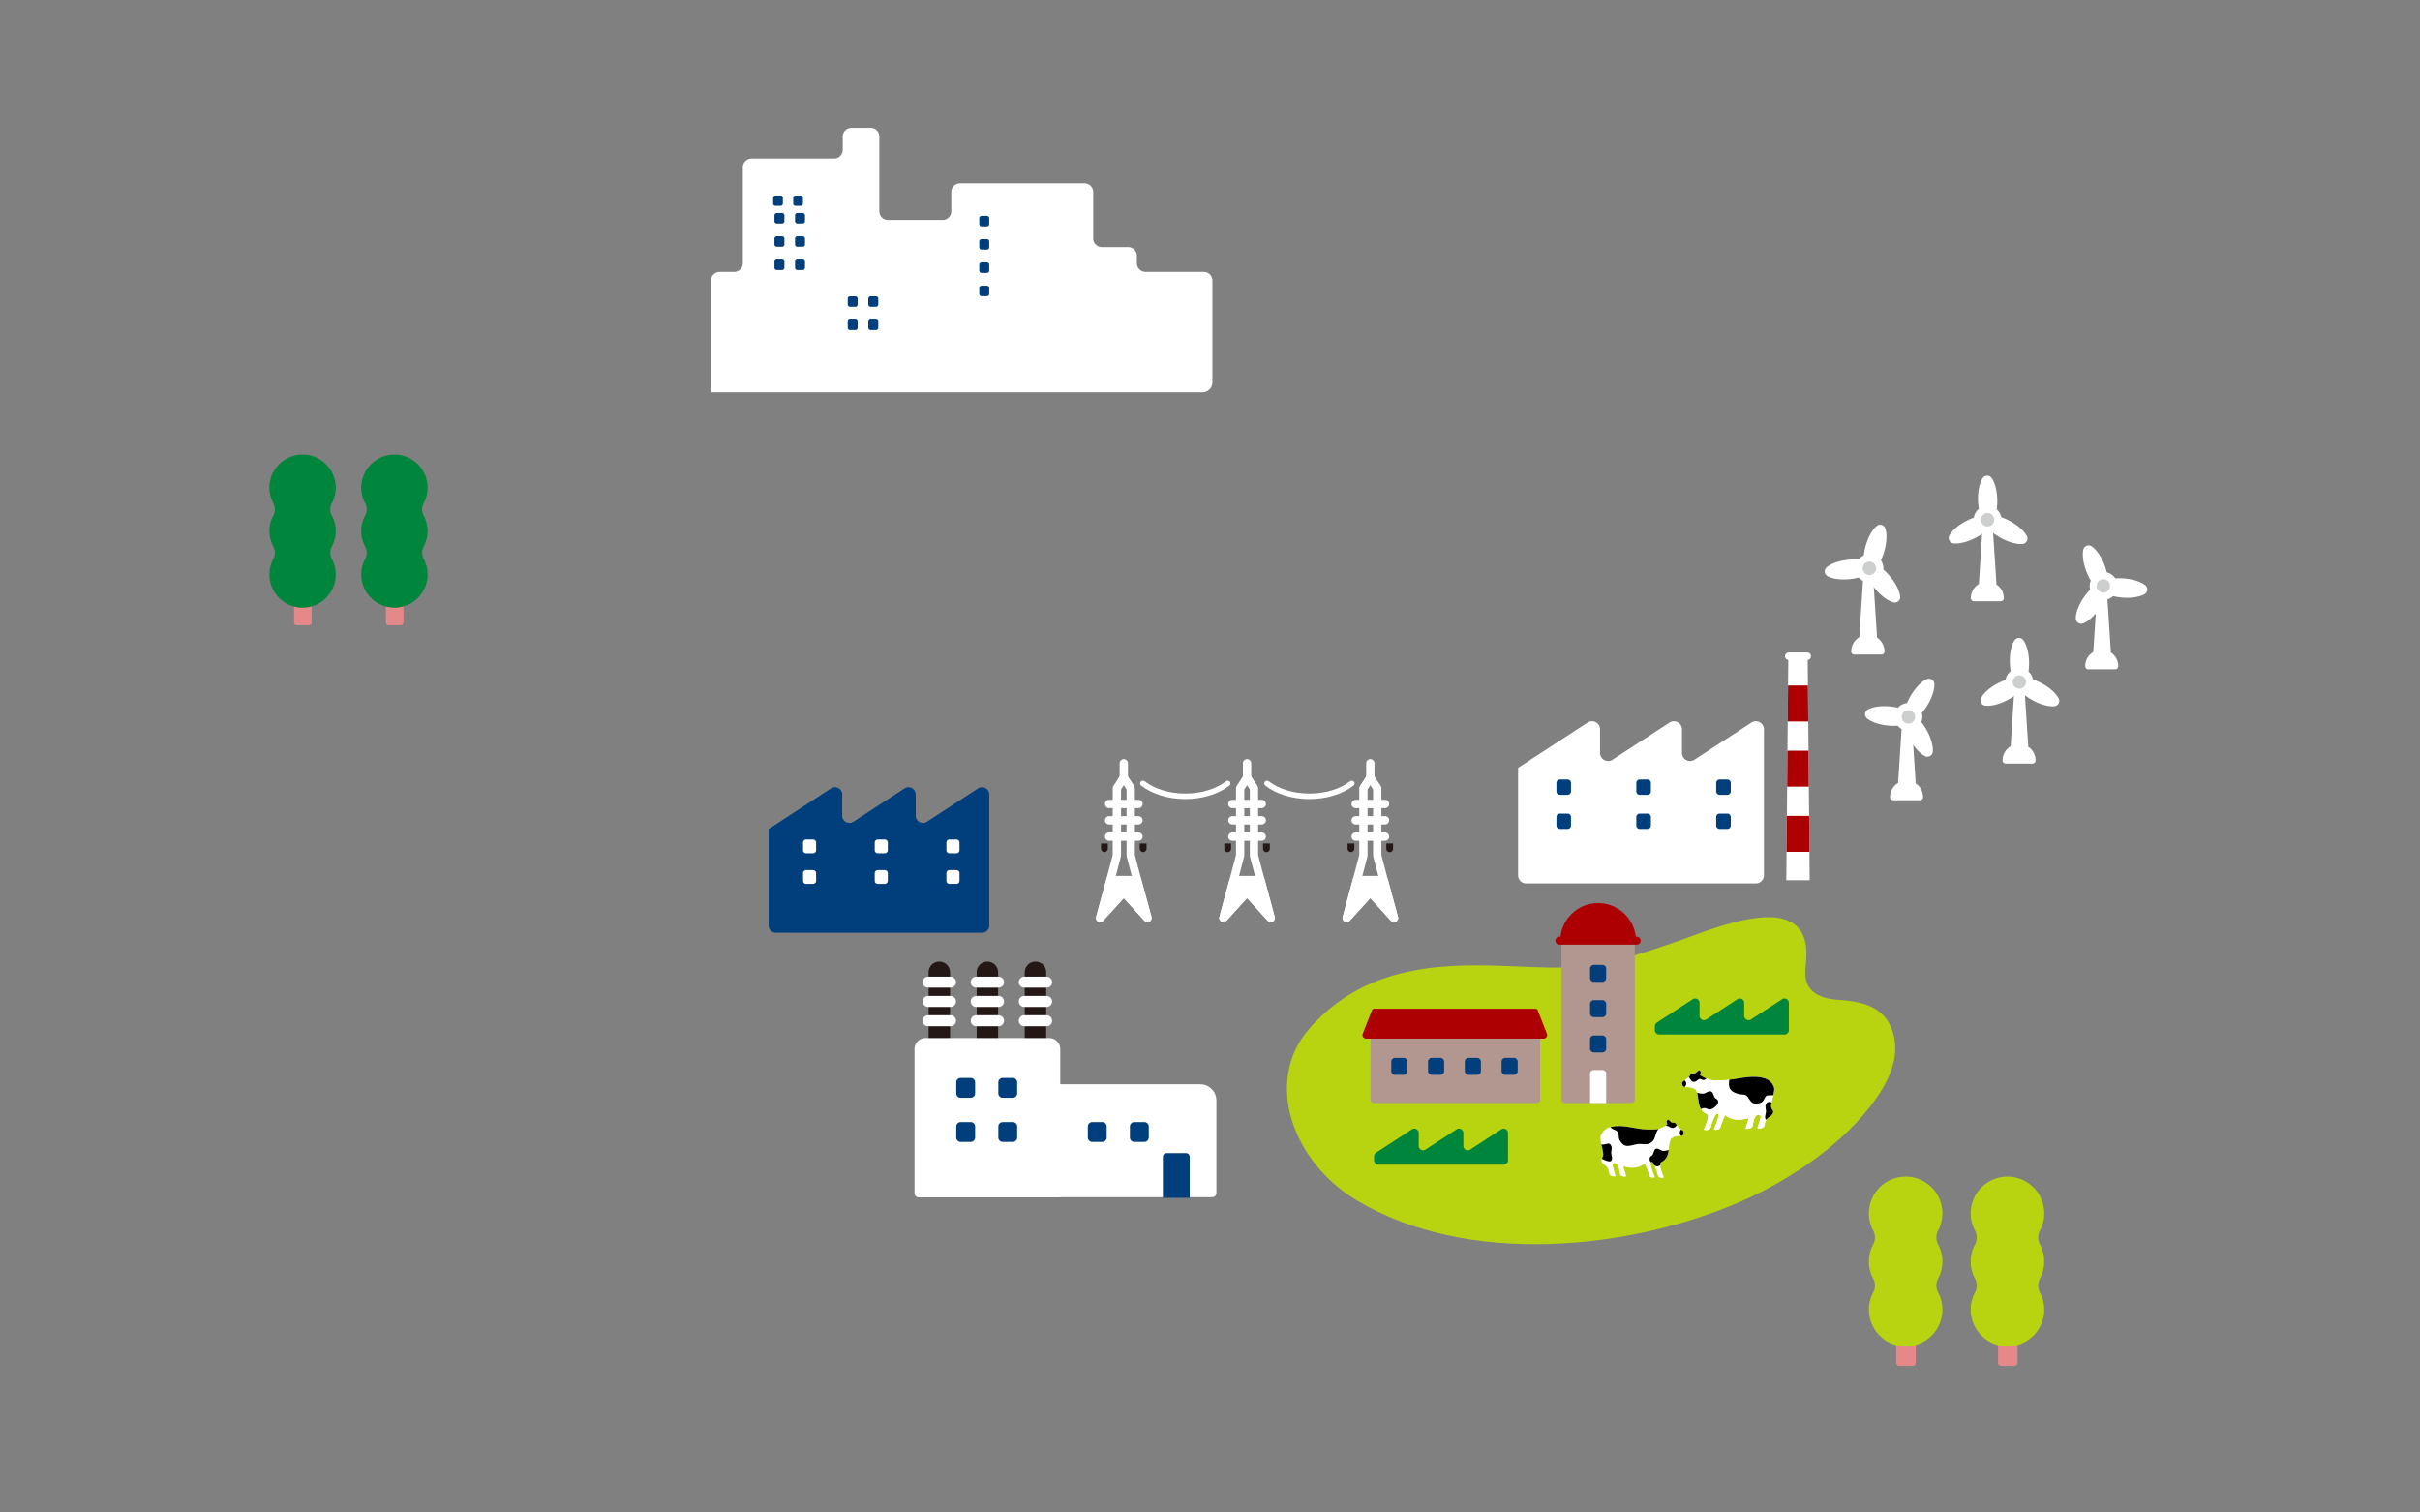 <?xml version="1.0" encoding="UTF-8"?> <svg xmlns="http://www.w3.org/2000/svg" xmlns:xlink="http://www.w3.org/1999/xlink" width="1200" height="750" viewBox="0 0 1200 750"><rect x="0" y="0" width="1200" height="750" fill="#808080" stroke="none"/><defs><clipPath id="clip-path"><rect id="長方形_1687" data-name="長方形 1687" width="1200" height="750" fill="#006ab1"></rect></clipPath><clipPath id="clip-path-2"><path id="パス_16945" data-name="パス 16945" d="M842.35,489.12l-1.7,1.422c-.172.01-.331.021-.488.032a2.949,2.949,0,0,0-1.389.181,1.9,1.9,0,0,0-.834,1c-.212.621-1.2,1.368-2.138,2.018-.524.365-1.03.7-1.37.962a.94.94,0,0,0-.328.626c-.032.673.144,1.972,1.407,1.986,1.946.021,4.223.178,5.56,1.614,1.936,3.9-.2,9.192,5.385,11.816,1.67.784-1.458,7.417-1.465,7.454a.383.383,0,0,0,.109.334.481.481,0,0,0,.353.141l.769-.019a2.153,2.153,0,0,0,2.2-2.022,25.759,25.759,0,0,1,2.528-5.858c3.135-1.876-1.041,7.269-1.048,7.3a.385.385,0,0,0,.109.334.48.48,0,0,0,.353.14l.768-.019a2.154,2.154,0,0,0,2.2-2.021,28.476,28.476,0,0,1,2.1-5.175c1.429,1.05,4.5,3.079,10.452,1.756.468-.1.886-.223,1.281-.349l-1.487,4.845a.383.383,0,0,0,.09.354.48.48,0,0,0,.364.149,6.517,6.517,0,0,0,1.835-.327c.486-.259.926-.261,1.163-1.485.133-.685.526-3.454,1.489-4.477,1.1-1.174,2.767-.51,2.483.488l-1.581,5.156a.38.38,0,0,0,.09.353.48.48,0,0,0,.364.15,6.555,6.555,0,0,0,1.835-.327c.486-.259.92-.263,1.163-1.485.912-4.575,3.077-3.424,4.121-5.754.757-1.691-1.017-1.632-.887-3.83.147-2.5,2.107-7.261,1.431-9.146-.809-2.255-2.619-4.032-5.956-4.738-6.373-1.35-13.016,1.177-19.379,1.332a49.514,49.514,0,0,1-5.527-.061,14.446,14.446,0,0,1-3.86-1.376c-1.087-.537-2.162-1.189-1.943-1.362a1.493,1.493,0,0,0,.313-1.4,1.116,1.116,0,0,0-.5-.692.6.6,0,0,0-.242-.048.634.634,0,0,0-.19.028" fill="none"></path></clipPath><clipPath id="clip-path-3"><path id="パス_17088" data-name="パス 17088" d="M826.972,513.661a1.083,1.083,0,0,0-.452.673,1.539,1.539,0,0,0,.283,1.365c.2.17-.773.805-1.753,1.327a12.451,12.451,0,0,1-3.482,1.34,41.54,41.54,0,0,1-4.987.059c-5.74-.152-11.734-2.611-17.484-1.3a6.821,6.821,0,0,0-5.373,4.613c-.609,1.835,1.159,6.472,1.292,8.9.117,2.139-1.483,2.081-.8,3.727.942,2.269,2.9,1.149,3.718,5.6.219,1.191.611,1.194,1.049,1.446a5.5,5.5,0,0,0,1.656.319.418.418,0,0,0,.329-.147.392.392,0,0,0,.081-.343l-1.427-5.021c-.256-.97,1.246-1.616,2.24-.474.869,1,1.222,3.691,1.343,4.359.214,1.191.61,1.193,1.049,1.446a5.5,5.5,0,0,0,1.656.318.421.421,0,0,0,.329-.146.4.4,0,0,0,.081-.344l-1.341-4.717a11.721,11.721,0,0,0,1.156.34c5.366,1.288,8.138-.688,9.428-1.71a29.169,29.169,0,0,1,1.9,5.038,2.011,2.011,0,0,0,1.983,1.968l.694.019a.412.412,0,0,0,.318-.137.39.39,0,0,0,.1-.325c-.006-.035-3.772-8.939-.945-7.112a26.143,26.143,0,0,1,2.28,5.7,2.013,2.013,0,0,0,1.984,1.968l.694.018a.412.412,0,0,0,.317-.137.39.39,0,0,0,.1-.325c-.006-.036-2.827-6.494-1.321-7.257,5.042-2.554,3.111-7.7,4.858-11.5,1.206-1.4,3.26-1.551,5.016-1.573,1.139-.013,1.3-1.279,1.269-1.933a.936.936,0,0,0-.295-.609c-.306-.257-.763-.582-1.237-.937-.843-.633-1.738-1.361-1.928-1.964a1.832,1.832,0,0,0-.753-.973,2.487,2.487,0,0,0-1.253-.175c-.141-.011-.284-.022-.44-.032l-1.534-1.384a.557.557,0,0,0-.172-.027.519.519,0,0,0-.219.047" fill="none"></path></clipPath></defs><g id="マスクグループ_1" data-name="マスクグループ 1" clip-path="url(#clip-path)"><g id="グループ_1712" data-name="グループ 1712"><path id="パス_16907" data-name="パス 16907" d="M781.521,437.8c17.412-1.427,34.1-7.07,50.5-12.762,18.356-6.372,67.155-28.02,63.53,10.252-.5,5.321-1.2,10.451,3.172,14.5,3.546,3.289,8.69,4.1,13.516,4.418,13.052.873,23.839,4.217,26.959,18.222,2.4,10.758-2.493,21.727-9.515,31.516-15.327,21.367-41.481,39.308-66.5,50.226-55.053,24.023-135.611,32.34-190.514-.646-32.206-19.349-46.005-59.512-23.3-85.248,38.9-44.1,97.138-27.61,132.156-30.481" transform="translate(0 41.643)" fill="#b8d30f"></path><g id="グループ_1499" data-name="グループ 1499" transform="translate(8571 -942)"><path id="パス_16909" data-name="パス 16909" d="M834.043,331.714v-11.7a4,4,0,0,0-6.186-3.353L799.6,335.066a4,4,0,0,1-6.186-3.353v-11.7a4,4,0,0,0-6.186-3.353L752.776,339.1v53.321a4,4,0,0,0,4,4h113.9a4,4,0,0,0,4-4V320.009a4,4,0,0,0-6.186-3.353l-28.268,18.411a4,4,0,0,1-6.186-3.353" transform="translate(-8571 983.643)" fill="#fff"></path><path id="パス_16910" data-name="パス 16910" d="M858.229,367.7v-4.2a1.7,1.7,0,0,0-1.7-1.7h-3.823a1.7,1.7,0,0,0-1.7,1.7v4.2a1.7,1.7,0,0,0,1.7,1.7h3.823a1.7,1.7,0,0,0,1.7-1.7" transform="translate(-8571 983.643)" fill="#003e7c"></path><path id="パス_16911" data-name="パス 16911" d="M858.229,350.791v-4.2a1.7,1.7,0,0,0-1.7-1.7h-3.823a1.7,1.7,0,0,0-1.7,1.7v4.2a1.7,1.7,0,0,0,1.7,1.7h3.823a1.7,1.7,0,0,0,1.7-1.7" transform="translate(-8571 983.643)" fill="#003e7c"></path><path id="パス_16912" data-name="パス 16912" d="M818.619,367.7v-4.2a1.7,1.7,0,0,0-1.7-1.7h-3.823a1.7,1.7,0,0,0-1.7,1.7v4.2a1.7,1.7,0,0,0,1.7,1.7h3.823a1.7,1.7,0,0,0,1.7-1.7" transform="translate(-8571 983.643)" fill="#003e7c"></path><path id="パス_16913" data-name="パス 16913" d="M818.619,350.791v-4.2a1.7,1.7,0,0,0-1.7-1.7h-3.823a1.7,1.7,0,0,0-1.7,1.7v4.2a1.7,1.7,0,0,0,1.7,1.7h3.823a1.7,1.7,0,0,0,1.7-1.7" transform="translate(-8571 983.643)" fill="#003e7c"></path><path id="パス_16914" data-name="パス 16914" d="M779.009,367.7v-4.2a1.7,1.7,0,0,0-1.7-1.7h-3.823a1.7,1.7,0,0,0-1.7,1.7v4.2a1.7,1.7,0,0,0,1.7,1.7h3.823a1.7,1.7,0,0,0,1.7-1.7" transform="translate(-8571 983.643)" fill="#003e7c"></path><path id="パス_16915" data-name="パス 16915" d="M779.009,350.791v-4.2a1.7,1.7,0,0,0-1.7-1.7h-3.823a1.7,1.7,0,0,0-1.7,1.7v4.2a1.7,1.7,0,0,0,1.7,1.7h3.823a1.7,1.7,0,0,0,1.7-1.7" transform="translate(-8571 983.643)" fill="#003e7c"></path></g><g id="グループ_1501" data-name="グループ 1501" transform="translate(8571 -942)"><g id="グループ_1500" data-name="グループ 1500"><path id="パス_16916" data-name="パス 16916" d="M885.77,394.835h11.59l-.994-111.164h-9.6Z" transform="translate(-8571 983.643)" fill="#fff"></path><path id="パス_16917" data-name="パス 16917" d="M896.656,316.107H886.472l.158-17.8H896.5Z" transform="translate(-8571 983.643)" fill="#ac0003"></path><path id="パス_16918" data-name="パス 16918" d="M896.944,348.426H886.183l.159-17.8h10.445Z" transform="translate(-8571 983.643)" fill="#ac0003"></path><path id="パス_16919" data-name="パス 16919" d="M897.232,380.744H885.895l.159-17.8h11.018Z" transform="translate(-8571 983.643)" fill="#ac0003"></path></g><path id="パス_16920" data-name="パス 16920" d="M886.99,285.622h9.148a1.853,1.853,0,1,0,0-3.706H886.99a1.853,1.853,0,0,0,0,3.706" transform="translate(-8571 983.643)" fill="#fff"></path></g><g id="グループ_1506" data-name="グループ 1506" transform="translate(8571 -942)"><path id="パス_16921" data-name="パス 16921" d="M566.741,346.842c5.047,3.9,12.585,6.38,21.021,6.38s15.974-2.482,21.02-6.38" transform="translate(-8571 983.643)" fill="none" stroke="#fff" stroke-linecap="round" stroke-linejoin="round" stroke-width="2.736"></path><path id="パス_16922" data-name="パス 16922" d="M628.278,346.842c5.047,3.9,12.584,6.38,21.021,6.38s15.974-2.482,21.019-6.38" transform="translate(-8571 983.643)" fill="none" stroke="#fff" stroke-linecap="round" stroke-linejoin="round" stroke-width="2.736"></path><line id="線_576" data-name="線 576" x2="14.569" transform="translate(-7898.783 1340.669)" fill="none" stroke="#fff" stroke-linecap="round" stroke-linejoin="round" stroke-width="4.114"></line><line id="線_577" data-name="線 577" x2="14.569" transform="translate(-7898.783 1348.763)" fill="none" stroke="#fff" stroke-linecap="round" stroke-linejoin="round" stroke-width="4.114"></line><line id="線_578" data-name="線 578" x2="14.569" transform="translate(-7898.783 1356.857)" fill="none" stroke="#fff" stroke-linecap="round" stroke-linejoin="round" stroke-width="4.114"></line><path id="パス_16923" data-name="パス 16923" d="M686.132,394.737l-3.2-12.156V349.227l-3.427-5.3-3.427,5.3v33.354l-3.2,12.156-5.1,18.8L679.5,400.66l11.736,12.876Z" transform="translate(-8571 983.643)" fill="none" stroke="#fff" stroke-linecap="round" stroke-linejoin="round" stroke-width="4.114"></path><path id="パス_16924" data-name="パス 16924" d="M672.87,394.737l-5.105,18.8L679.5,400.66l11.736,12.876-5.1-18.8Z" transform="translate(-8571 983.643)" fill="#fff"></path><path id="パス_16925" data-name="パス 16925" d="M672.87,394.737l-5.105,18.8L679.5,400.66l11.736,12.876-5.1-18.8Z" transform="translate(-8571 983.643)" fill="none" stroke="#fff" stroke-linecap="round" stroke-linejoin="round" stroke-width="4.114"></path><path id="パス_16926" data-name="パス 16926" d="M671.579,376.631v2.555a1.68,1.68,0,1,1-3.361,0v-2.555Z" transform="translate(-8571 983.643)" fill="#231815"></path><path id="パス_16927" data-name="パス 16927" d="M690.784,376.631v2.555a1.681,1.681,0,1,1-3.361,0v-2.555Z" transform="translate(-8571 983.643)" fill="#231815"></path><line id="線_579" data-name="線 579" y1="7.099" transform="translate(-7891.499 1320.473)" fill="none" stroke="#fff" stroke-linecap="round" stroke-linejoin="round" stroke-width="4.114"></line><line id="線_580" data-name="線 580" x2="14.569" transform="translate(-7959.909 1340.669)" fill="none" stroke="#fff" stroke-linecap="round" stroke-linejoin="round" stroke-width="4.114"></line><line id="線_581" data-name="線 581" x2="14.569" transform="translate(-7959.909 1348.763)" fill="none" stroke="#fff" stroke-linecap="round" stroke-linejoin="round" stroke-width="4.114"></line><line id="線_582" data-name="線 582" x2="14.569" transform="translate(-7959.909 1356.857)" fill="none" stroke="#fff" stroke-linecap="round" stroke-linejoin="round" stroke-width="4.114"></line><path id="パス_16928" data-name="パス 16928" d="M625.006,394.737l-3.2-12.156V349.227l-3.427-5.3-3.427,5.3v33.354l-3.2,12.156-5.1,18.8,11.736-12.876,11.736,12.876Z" transform="translate(-8571 983.643)" fill="none" stroke="#fff" stroke-linecap="round" stroke-linejoin="round" stroke-width="4.114"></path><path id="パス_16929" data-name="パス 16929" d="M611.744,394.737l-5.105,18.8,11.736-12.876,11.736,12.876-5.1-18.8Z" transform="translate(-8571 983.643)" fill="#fff"></path><path id="パス_16930" data-name="パス 16930" d="M611.744,394.737l-5.105,18.8,11.736-12.876,11.736,12.876-5.1-18.8Z" transform="translate(-8571 983.643)" fill="none" stroke="#fff" stroke-linecap="round" stroke-linejoin="round" stroke-width="4.114"></path><path id="パス_16931" data-name="パス 16931" d="M610.453,376.631v2.555a1.681,1.681,0,1,1-3.361,0v-2.555Z" transform="translate(-8571 983.643)" fill="#231815"></path><path id="パス_16932" data-name="パス 16932" d="M629.658,376.631v2.555a1.681,1.681,0,1,1-3.361,0v-2.555Z" transform="translate(-8571 983.643)" fill="#231815"></path><line id="線_583" data-name="線 583" y1="7.099" transform="translate(-7952.625 1320.473)" fill="none" stroke="#fff" stroke-linecap="round" stroke-linejoin="round" stroke-width="4.114"></line><line id="線_584" data-name="線 584" x2="14.569" transform="translate(-8021.035 1340.669)" fill="none" stroke="#fff" stroke-linecap="round" stroke-linejoin="round" stroke-width="4.114"></line><line id="線_585" data-name="線 585" x2="14.569" transform="translate(-8021.035 1348.763)" fill="none" stroke="#fff" stroke-linecap="round" stroke-linejoin="round" stroke-width="4.114"></line><line id="線_586" data-name="線 586" x2="14.569" transform="translate(-8021.035 1356.857)" fill="none" stroke="#fff" stroke-linecap="round" stroke-linejoin="round" stroke-width="4.114"></line><path id="パス_16933" data-name="パス 16933" d="M563.88,394.737l-3.2-12.156V349.227l-3.427-5.3-3.427,5.3v33.354l-3.2,12.156-5.1,18.8,11.736-12.876,11.736,12.876Z" transform="translate(-8571 983.643)" fill="none" stroke="#fff" stroke-linecap="round" stroke-linejoin="round" stroke-width="4.114"></path><path id="パス_16934" data-name="パス 16934" d="M550.618,394.737l-5.105,18.8,11.736-12.876,11.736,12.876-5.1-18.8Z" transform="translate(-8571 983.643)" fill="#fff"></path><path id="パス_16935" data-name="パス 16935" d="M550.618,394.737l-5.105,18.8,11.736-12.876,11.736,12.876-5.1-18.8Z" transform="translate(-8571 983.643)" fill="none" stroke="#fff" stroke-linecap="round" stroke-linejoin="round" stroke-width="4.114"></path><path id="パス_16936" data-name="パス 16936" d="M549.327,376.631v2.555a1.681,1.681,0,0,1-1.68,1.681h0a1.681,1.681,0,0,1-1.68-1.681v-2.555Z" transform="translate(-8571 983.643)" fill="#231815"></path><path id="パス_16937" data-name="パス 16937" d="M568.532,376.631v2.555a1.68,1.68,0,1,1-3.361,0v-2.555Z" transform="translate(-8571 983.643)" fill="#231815"></path><line id="線_587" data-name="線 587" y1="7.099" transform="translate(-8013.751 1320.473)" fill="none" stroke="#fff" stroke-linecap="round" stroke-linejoin="round" stroke-width="4.114"></line></g><g id="グループ_1509" data-name="グループ 1509" transform="translate(8571 -942)"><path id="パス_16946" data-name="パス 16946" d="M762,505.336h-80.7a1.688,1.688,0,0,1-1.688-1.688V466.081a1.689,1.689,0,0,1,1.688-1.689H762a1.688,1.688,0,0,1,1.688,1.689v37.567A1.688,1.688,0,0,1,762,505.336" transform="translate(-8571 983.643)" fill="#b1978f"></path><path id="パス_16947" data-name="パス 16947" d="M766.968,470.744a1.812,1.812,0,0,1-1.809,2.649H677.637a1.812,1.812,0,0,1-1.809-2.649l4.491-11.483a1.148,1.148,0,0,1,.991-.676h80.177a1.15,1.15,0,0,1,.991.677Z" transform="translate(-8571 983.643)" fill="#ac0003"></path><path id="パス_16948" data-name="パス 16948" d="M697.887,489.455v-4.648a1.881,1.881,0,0,0-1.882-1.882h-4.227a1.881,1.881,0,0,0-1.882,1.882v4.648a1.882,1.882,0,0,0,1.882,1.882h4.227a1.882,1.882,0,0,0,1.882-1.882" transform="translate(-8571 983.643)" fill="#003e7c"></path><path id="パス_16949" data-name="パス 16949" d="M716.113,489.455v-4.648a1.881,1.881,0,0,0-1.882-1.882H710a1.881,1.881,0,0,0-1.882,1.882v4.648A1.882,1.882,0,0,0,710,491.337h4.227a1.882,1.882,0,0,0,1.882-1.882" transform="translate(-8571 983.643)" fill="#003e7c"></path><path id="パス_16950" data-name="パス 16950" d="M734.339,489.455v-4.648a1.881,1.881,0,0,0-1.882-1.882H728.23a1.881,1.881,0,0,0-1.882,1.882v4.648a1.882,1.882,0,0,0,1.882,1.882h4.227a1.882,1.882,0,0,0,1.882-1.882" transform="translate(-8571 983.643)" fill="#003e7c"></path><path id="パス_16951" data-name="パス 16951" d="M752.565,489.455v-4.648a1.881,1.881,0,0,0-1.882-1.882h-4.227a1.881,1.881,0,0,0-1.882,1.882v4.648a1.882,1.882,0,0,0,1.882,1.882h4.227a1.882,1.882,0,0,0,1.882-1.882" transform="translate(-8571 983.643)" fill="#003e7c"></path></g><g id="グループ_1510" data-name="グループ 1510" transform="translate(8571 -942)"><path id="パス_16952" data-name="パス 16952" d="M808.947,505.336H775.971a1.689,1.689,0,0,1-1.689-1.688v-78.1a1.689,1.689,0,0,1,1.689-1.688h32.976a1.688,1.688,0,0,1,1.688,1.688v78.1a1.688,1.688,0,0,1-1.688,1.688" transform="translate(-8571 983.643)" fill="#b1978f"></path><path id="パス_16953" data-name="パス 16953" d="M796.455,443.352V438.7a1.882,1.882,0,0,0-1.882-1.882h-4.229a1.88,1.88,0,0,0-1.88,1.882v4.648a1.881,1.881,0,0,0,1.88,1.882h4.229a1.883,1.883,0,0,0,1.882-1.882" transform="translate(-8571 983.643)" fill="#003e7c"></path><path id="パス_16954" data-name="パス 16954" d="M796.455,460.849V456.2a1.882,1.882,0,0,0-1.882-1.882h-4.229a1.88,1.88,0,0,0-1.88,1.882v4.648a1.881,1.881,0,0,0,1.88,1.882h4.229a1.883,1.883,0,0,0,1.882-1.882" transform="translate(-8571 983.643)" fill="#003e7c"></path><path id="パス_16955" data-name="パス 16955" d="M796.455,478.346V473.7a1.882,1.882,0,0,0-1.882-1.882h-4.229a1.88,1.88,0,0,0-1.88,1.882v4.648a1.881,1.881,0,0,0,1.88,1.882h4.229a1.883,1.883,0,0,0,1.882-1.882" transform="translate(-8571 983.643)" fill="#003e7c"></path><path id="パス_16956" data-name="パス 16956" d="M796.455,505.336V490.83a1.883,1.883,0,0,0-1.882-1.882h-4.229a1.881,1.881,0,0,0-1.88,1.882v14.506Z" transform="translate(-8571 983.643)" fill="#fff"></path><path id="パス_16957" data-name="パス 16957" d="M773.664,424.555a18.8,18.8,0,0,1,37.59,0" transform="translate(-8571 983.643)" fill="#ac0003"></path><path id="パス_16958" data-name="パス 16958" d="M811.625,426.781H773.294a1.979,1.979,0,1,1,0-3.957h38.331a1.979,1.979,0,0,1,0,3.957" transform="translate(-8571 983.643)" fill="#ac0003"></path></g><g id="グループ_1514" data-name="グループ 1514" transform="translate(8571 -942)"><path id="パス_16979" data-name="パス 16979" d="M992.289,635.667h6.617a1.53,1.53,0,0,0,1.53-1.53V609.9a1.53,1.53,0,0,0-1.53-1.53h-6.617a1.53,1.53,0,0,0-1.531,1.53v24.242a1.53,1.53,0,0,0,1.531,1.53" transform="translate(-8571 983.643)" fill="#e5888a"></path><path id="パス_16980" data-name="パス 16980" d="M979.309,568.467a17.87,17.87,0,0,1-1.751-11.993,18.237,18.237,0,0,1,36.119,3.6,17.794,17.794,0,0,1-2.138,8.458,7.313,7.313,0,0,0,0,6.916,17.792,17.792,0,0,1,0,16.914,7.4,7.4,0,0,0,.033,6.976,17.881,17.881,0,0,1,1.751,12,18.237,18.237,0,0,1-36.119-3.6,17.793,17.793,0,0,1,2.138-8.457,7.313,7.313,0,0,0,0-6.916,17.793,17.793,0,0,1,0-16.915,7.4,7.4,0,0,0-.033-6.976" transform="translate(-8571 983.643)" fill="#b8d30f"></path><path id="パス_16981" data-name="パス 16981" d="M941.8,635.667h6.618a1.53,1.53,0,0,0,1.53-1.53V609.9a1.53,1.53,0,0,0-1.53-1.53H941.8a1.53,1.53,0,0,0-1.53,1.53v24.242a1.53,1.53,0,0,0,1.53,1.53" transform="translate(-8571 983.643)" fill="#e5888a"></path><path id="パス_16982" data-name="パス 16982" d="M928.818,568.467a17.87,17.87,0,0,1-1.751-11.993,18.237,18.237,0,0,1,36.12,3.6,17.794,17.794,0,0,1-2.139,8.458,7.313,7.313,0,0,0,0,6.916,17.784,17.784,0,0,1,0,16.914,7.4,7.4,0,0,0,.033,6.976,17.881,17.881,0,0,1,1.751,12,18.237,18.237,0,0,1-36.119-3.6,17.793,17.793,0,0,1,2.138-8.457,7.313,7.313,0,0,0,0-6.916,17.793,17.793,0,0,1,0-16.915,7.4,7.4,0,0,0-.033-6.976" transform="translate(-8571 983.643)" fill="#b8d30f"></path></g><g id="グループ_1513" data-name="グループ 1513" transform="translate(8571 -942)"><path id="パス_16983" data-name="パス 16983" d="M192.737,268.4h5.969a1.38,1.38,0,0,0,1.38-1.38V245.155a1.38,1.38,0,0,0-1.38-1.38h-5.969a1.38,1.38,0,0,0-1.38,1.38V267.02a1.38,1.38,0,0,0,1.38,1.38" transform="translate(-8571 983.643)" fill="#e5888a"></path><path id="パス_16984" data-name="パス 16984" d="M181.031,207.789a16.123,16.123,0,0,1-1.58-10.817,16.449,16.449,0,0,1,32.578,3.244,16.049,16.049,0,0,1-1.929,7.628,6.6,6.6,0,0,0,0,6.238,16.046,16.046,0,0,1,0,15.256,6.664,6.664,0,0,0,.03,6.292,16.124,16.124,0,0,1,1.578,10.82A16.449,16.449,0,0,1,179.13,243.2a16.049,16.049,0,0,1,1.929-7.628,6.6,6.6,0,0,0,0-6.238,16.039,16.039,0,0,1,0-15.256,6.675,6.675,0,0,0-.03-6.292" transform="translate(-8571 983.643)" fill="#00853d"></path><path id="パス_16985" data-name="パス 16985" d="M147.2,268.4h5.968a1.38,1.38,0,0,0,1.381-1.38V245.155a1.38,1.38,0,0,0-1.381-1.38H147.2a1.38,1.38,0,0,0-1.381,1.38V267.02a1.38,1.38,0,0,0,1.381,1.38" transform="translate(-8571 983.643)" fill="#e5888a"></path><path id="パス_16986" data-name="パス 16986" d="M135.49,207.789a16.123,16.123,0,0,1-1.579-10.817,16.449,16.449,0,0,1,32.578,3.244,16.049,16.049,0,0,1-1.929,7.628,6.6,6.6,0,0,0,0,6.238,16.043,16.043,0,0,1,0,15.256,6.67,6.67,0,0,0,.03,6.292,16.13,16.13,0,0,1,1.579,10.82A16.449,16.449,0,0,1,133.59,243.2a16.049,16.049,0,0,1,1.929-7.628,6.6,6.6,0,0,0,0-6.238,16.043,16.043,0,0,1,0-15.256,6.67,6.67,0,0,0-.03-6.292" transform="translate(-8571 983.643)" fill="#00853d"></path></g><g id="グループ_1504" data-name="グループ 1504" transform="translate(8571 -942)"><path id="パス_17011" data-name="パス 17011" d="M454.079,362.823v-10.5a3.591,3.591,0,0,0-5.552-3.009l-25.357,16.52a3.592,3.592,0,0,1-5.552-3.009v-10.5a3.591,3.591,0,0,0-5.551-3.01l-30.919,20.139V417.3a3.591,3.591,0,0,0,3.591,3.591h102.22a3.591,3.591,0,0,0,3.591-3.591V352.318A3.591,3.591,0,0,0,485,349.309L459.63,365.832a3.591,3.591,0,0,1-5.551-3.009" transform="translate(-8571 983.643)" fill="#003e7c"></path><path id="パス_17012" data-name="パス 17012" d="M475.784,395.117v-3.772a1.527,1.527,0,0,0-1.527-1.527h-3.43a1.527,1.527,0,0,0-1.527,1.527v3.772a1.527,1.527,0,0,0,1.527,1.527h3.43a1.527,1.527,0,0,0,1.527-1.527" transform="translate(-8571 983.643)" fill="#fff"></path><path id="パス_17013" data-name="パス 17013" d="M475.784,379.943v-3.772a1.527,1.527,0,0,0-1.527-1.527h-3.43a1.527,1.527,0,0,0-1.527,1.527v3.772a1.527,1.527,0,0,0,1.527,1.527h3.43a1.527,1.527,0,0,0,1.527-1.527" transform="translate(-8571 983.643)" fill="#fff"></path><path id="パス_17014" data-name="パス 17014" d="M440.237,395.117v-3.772a1.527,1.527,0,0,0-1.527-1.527h-3.43a1.527,1.527,0,0,0-1.527,1.527v3.772a1.527,1.527,0,0,0,1.527,1.527h3.43a1.527,1.527,0,0,0,1.527-1.527" transform="translate(-8571 983.643)" fill="#fff"></path><path id="パス_17015" data-name="パス 17015" d="M440.237,379.943v-3.772a1.527,1.527,0,0,0-1.527-1.527h-3.43a1.527,1.527,0,0,0-1.527,1.527v3.772a1.527,1.527,0,0,0,1.527,1.527h3.43a1.527,1.527,0,0,0,1.527-1.527" transform="translate(-8571 983.643)" fill="#fff"></path><path id="パス_17016" data-name="パス 17016" d="M404.69,395.117v-3.772a1.527,1.527,0,0,0-1.527-1.527h-3.43a1.527,1.527,0,0,0-1.527,1.527v3.772a1.527,1.527,0,0,0,1.527,1.527h3.43a1.527,1.527,0,0,0,1.527-1.527" transform="translate(-8571 983.643)" fill="#fff"></path><path id="パス_17017" data-name="パス 17017" d="M404.69,379.943v-3.772a1.527,1.527,0,0,0-1.527-1.527h-3.43a1.527,1.527,0,0,0-1.527,1.527v3.772a1.527,1.527,0,0,0,1.527,1.527h3.43a1.527,1.527,0,0,0,1.527-1.527" transform="translate(-8571 983.643)" fill="#fff"></path></g><g id="グループ_1508" data-name="グループ 1508" transform="translate(8571 -942)"><path id="パス_17018" data-name="パス 17018" d="M596.882,93.137H568.059a4.313,4.313,0,0,1-4.314-4.313V85.162a4.314,4.314,0,0,0-4.314-4.314H546.407a4.313,4.313,0,0,1-4.313-4.313V53.563a4.313,4.313,0,0,0-4.314-4.313H476.026a4.314,4.314,0,0,0-4.314,4.313v9.513A4.313,4.313,0,0,1,467.4,67.39H440.341a4.313,4.313,0,0,1-4.314-4.314V26.06a4.313,4.313,0,0,0-4.313-4.313H422.2a4.313,4.313,0,0,0-4.314,4.313v6.587a4.313,4.313,0,0,1-4.314,4.314h-40.9a4.314,4.314,0,0,0-4.314,4.314V88.824a4.313,4.313,0,0,1-4.313,4.313h-7.172a4.313,4.313,0,0,0-4.314,4.314V152.84h243.7a4.931,4.931,0,0,0,4.931-4.931V97.451a4.314,4.314,0,0,0-4.314-4.314" transform="translate(-8571 983.643)" fill="#fff"></path><g id="グループ_1498" data-name="グループ 1498"><path id="パス_17019" data-name="パス 17019" d="M388.964,91.059v-2.87a1.161,1.161,0,0,0-1.162-1.161h-2.609a1.161,1.161,0,0,0-1.162,1.161v2.87a1.162,1.162,0,0,0,1.162,1.162H387.8a1.162,1.162,0,0,0,1.162-1.162" transform="translate(-8571 983.643)" fill="#003e7c"></path><path id="パス_17020" data-name="パス 17020" d="M399.169,91.059v-2.87a1.161,1.161,0,0,0-1.162-1.161H395.4a1.161,1.161,0,0,0-1.162,1.161v2.87a1.162,1.162,0,0,0,1.162,1.162h2.609a1.162,1.162,0,0,0,1.162-1.162" transform="translate(-8571 983.643)" fill="#003e7c"></path><path id="パス_17021" data-name="パス 17021" d="M388.964,79.515v-2.87a1.161,1.161,0,0,0-1.162-1.161h-2.609a1.161,1.161,0,0,0-1.162,1.161v2.87a1.162,1.162,0,0,0,1.162,1.162H387.8a1.162,1.162,0,0,0,1.162-1.162" transform="translate(-8571 983.643)" fill="#003e7c"></path><path id="パス_17022" data-name="パス 17022" d="M399.169,79.515v-2.87a1.161,1.161,0,0,0-1.162-1.161H395.4a1.161,1.161,0,0,0-1.162,1.161v2.87a1.162,1.162,0,0,0,1.162,1.162h2.609a1.162,1.162,0,0,0,1.162-1.162" transform="translate(-8571 983.643)" fill="#003e7c"></path><path id="パス_17023" data-name="パス 17023" d="M388.964,67.97V65.1a1.161,1.161,0,0,0-1.162-1.161h-2.609a1.161,1.161,0,0,0-1.162,1.161v2.87a1.162,1.162,0,0,0,1.162,1.162H387.8a1.162,1.162,0,0,0,1.162-1.162" transform="translate(-8571 983.643)" fill="#003e7c"></path><path id="パス_17024" data-name="パス 17024" d="M399.169,67.97V65.1a1.161,1.161,0,0,0-1.162-1.161H395.4a1.161,1.161,0,0,0-1.162,1.161v2.87a1.162,1.162,0,0,0,1.162,1.162h2.609a1.162,1.162,0,0,0,1.162-1.162" transform="translate(-8571 983.643)" fill="#003e7c"></path><path id="パス_17025" data-name="パス 17025" d="M388.2,59.247v-2.8a1.134,1.134,0,0,0-1.134-1.134h-2.547a1.134,1.134,0,0,0-1.134,1.134v2.8a1.134,1.134,0,0,0,1.134,1.134h2.547a1.134,1.134,0,0,0,1.134-1.134" transform="translate(-8571 983.643)" fill="#003e7c"></path><path id="パス_17026" data-name="パス 17026" d="M398.164,59.247v-2.8a1.134,1.134,0,0,0-1.134-1.134h-2.547a1.134,1.134,0,0,0-1.134,1.134v2.8a1.134,1.134,0,0,0,1.134,1.134h2.547a1.134,1.134,0,0,0,1.134-1.134" transform="translate(-8571 983.643)" fill="#003e7c"></path><path id="パス_17027" data-name="パス 17027" d="M490.527,104.023v-2.87a1.161,1.161,0,0,0-1.162-1.161h-2.609a1.161,1.161,0,0,0-1.162,1.161v2.87a1.162,1.162,0,0,0,1.162,1.162h2.609a1.162,1.162,0,0,0,1.162-1.162" transform="translate(-8571 983.643)" fill="#003e7c"></path><path id="パス_17028" data-name="パス 17028" d="M490.527,92.478v-2.87a1.161,1.161,0,0,0-1.162-1.161h-2.609a1.161,1.161,0,0,0-1.162,1.161v2.87a1.162,1.162,0,0,0,1.162,1.162h2.609a1.162,1.162,0,0,0,1.162-1.162" transform="translate(-8571 983.643)" fill="#003e7c"></path><path id="パス_17029" data-name="パス 17029" d="M490.527,80.933v-2.87a1.161,1.161,0,0,0-1.162-1.16h-2.609a1.161,1.161,0,0,0-1.162,1.16v2.87a1.162,1.162,0,0,0,1.162,1.163h2.609a1.162,1.162,0,0,0,1.162-1.163" transform="translate(-8571 983.643)" fill="#003e7c"></path><path id="パス_17030" data-name="パス 17030" d="M490.527,69.389v-2.87a1.161,1.161,0,0,0-1.162-1.161h-2.609a1.161,1.161,0,0,0-1.162,1.161v2.87a1.162,1.162,0,0,0,1.162,1.162h2.609a1.162,1.162,0,0,0,1.162-1.162" transform="translate(-8571 983.643)" fill="#003e7c"></path><path id="パス_17031" data-name="パス 17031" d="M425.3,120.815v-2.87a1.161,1.161,0,0,0-1.162-1.161h-2.609a1.161,1.161,0,0,0-1.162,1.161v2.87a1.162,1.162,0,0,0,1.162,1.162h2.609a1.162,1.162,0,0,0,1.162-1.162" transform="translate(-8571 983.643)" fill="#003e7c"></path><path id="パス_17032" data-name="パス 17032" d="M435.507,120.815v-2.87a1.161,1.161,0,0,0-1.162-1.161h-2.609a1.161,1.161,0,0,0-1.162,1.161v2.87a1.162,1.162,0,0,0,1.162,1.162h2.609a1.162,1.162,0,0,0,1.162-1.162" transform="translate(-8571 983.643)" fill="#003e7c"></path><path id="パス_17033" data-name="パス 17033" d="M425.3,109.271V106.4a1.161,1.161,0,0,0-1.162-1.161h-2.609a1.161,1.161,0,0,0-1.162,1.161v2.87a1.162,1.162,0,0,0,1.162,1.162h2.609a1.162,1.162,0,0,0,1.162-1.162" transform="translate(-8571 983.643)" fill="#003e7c"></path><path id="パス_17034" data-name="パス 17034" d="M435.507,109.271V106.4a1.161,1.161,0,0,0-1.162-1.161h-2.609a1.161,1.161,0,0,0-1.162,1.161v2.87a1.162,1.162,0,0,0,1.162,1.162h2.609a1.162,1.162,0,0,0,1.162-1.162" transform="translate(-8571 983.643)" fill="#003e7c"></path></g></g><g id="グループ_1516" data-name="グループ 1516" transform="translate(8571 -942)"><path id="パス_17082" data-name="パス 17082" d="M793.725,521.741a6.817,6.817,0,0,1,5.373-4.613c5.75-1.315,11.743,1.145,17.483,1.3a41.388,41.388,0,0,0,4.987-.058,12.451,12.451,0,0,0,3.482-1.34c.98-.523,1.95-1.157,1.753-1.327a1.536,1.536,0,0,1-.282-1.365,1.075,1.075,0,0,1,.452-.674.54.54,0,0,1,.39-.019l1.535,1.384.44.031a2.5,2.5,0,0,1,1.252.176,1.827,1.827,0,0,1,.753.973,5.677,5.677,0,0,0,1.929,1.964c.473.355.93.68,1.237.936a.949.949,0,0,1,.3.61c.028.654-.13,1.919-1.269,1.933-1.757.021-3.811.174-5.017,1.572-1.746,3.8.185,8.948-4.858,11.5-1.506.763,1.315,7.221,1.321,7.257a.39.39,0,0,1-.1.325.413.413,0,0,1-.319.137l-.693-.019a2.011,2.011,0,0,1-1.983-1.968,26.254,26.254,0,0,0-2.28-5.7c-2.829-1.827.939,7.077.945,7.111a.4.4,0,0,1-.1.326.415.415,0,0,1-.318.136l-.694-.018a2.011,2.011,0,0,1-1.983-1.968,29.138,29.138,0,0,0-1.9-5.038c-1.289,1.022-4.061,3-9.429,1.71-.422-.1-.8-.217-1.155-.34l1.341,4.717a.394.394,0,0,1-.081.344.419.419,0,0,1-.329.146,5.528,5.528,0,0,1-1.656-.318c-.438-.253-.835-.255-1.049-1.446-.12-.668-.474-3.363-1.342-4.36-.995-1.141-2.5-.5-2.241.475l1.427,5.02a.393.393,0,0,1-.081.344.413.413,0,0,1-.329.146,5.5,5.5,0,0,1-1.656-.318c-.438-.253-.829-.255-1.049-1.446-.822-4.454-2.775-3.333-3.718-5.6-.683-1.646.918-1.588.8-3.728-.133-2.433-1.9-7.069-1.291-8.9" transform="translate(-8571 983.643)" fill="#fff"></path><g id="グループ_1515" data-name="グループ 1515"><g id="グループ_1512" data-name="グループ 1512"><g id="グループ_1511" data-name="グループ 1511"><path id="パス_16938" data-name="パス 16938" d="M879.636,497.44c-.809-2.255-2.619-4.032-5.955-4.739-6.374-1.35-13.017,1.177-19.38,1.332a49.341,49.341,0,0,1-5.527-.06,14.481,14.481,0,0,1-3.86-1.376c-1.086-.537-2.162-1.189-1.943-1.363a1.493,1.493,0,0,0,.313-1.4,1.117,1.117,0,0,0-.5-.691.642.642,0,0,0-.433-.02l-1.7,1.421-.488.033a2.954,2.954,0,0,0-1.388.18,1.907,1.907,0,0,0-.835,1c-.211.62-1.2,1.368-2.137,2.018-.525.365-1.031.7-1.371.962a.938.938,0,0,0-.328.626c-.031.672.144,1.972,1.407,1.986,1.947.021,4.224.178,5.561,1.614,1.935,3.9-.205,9.192,5.384,11.815,1.67.784-1.457,7.418-1.464,7.455a.381.381,0,0,0,.108.334.478.478,0,0,0,.353.14l.769-.019a2.152,2.152,0,0,0,2.2-2.021,25.735,25.735,0,0,1,2.527-5.858c3.135-1.877-1.041,7.269-1.047,7.3a.38.38,0,0,0,.108.334.474.474,0,0,0,.353.14l.769-.018a2.154,2.154,0,0,0,2.2-2.022,28.521,28.521,0,0,1,2.105-5.174c1.429,1.049,4.5,3.079,10.451,1.756.468-.1.886-.224,1.28-.349l-1.486,4.845a.385.385,0,0,0,.09.353.481.481,0,0,0,.365.15,6.517,6.517,0,0,0,1.835-.327c.486-.26.925-.261,1.163-1.485.133-.686.525-3.454,1.488-4.478,1.1-1.173,2.767-.509,2.484.488l-1.582,5.156a.381.381,0,0,0,.09.354.479.479,0,0,0,.364.15,6.555,6.555,0,0,0,1.835-.327c.487-.26.92-.263,1.163-1.486.912-4.574,3.077-3.423,4.121-5.754.758-1.69-1.017-1.631-.887-3.829.148-2.5,2.107-7.262,1.431-9.146" transform="translate(-8571 983.643)" fill="#fff"></path><path id="パス_16939" data-name="パス 16939" d="M879.636,497.44c-.809-2.255-2.619-4.032-5.955-4.739-6.374-1.35-13.017,1.177-19.38,1.332a49.341,49.341,0,0,1-5.527-.06,14.481,14.481,0,0,1-3.86-1.376c-1.086-.537-2.162-1.189-1.943-1.363a1.493,1.493,0,0,0,.313-1.4,1.117,1.117,0,0,0-.5-.691.642.642,0,0,0-.433-.02l-1.7,1.421-.488.033a2.954,2.954,0,0,0-1.388.18,1.907,1.907,0,0,0-.835,1c-.211.62-1.2,1.368-2.137,2.018-.525.365-1.031.7-1.371.962a.938.938,0,0,0-.328.626c-.031.672.144,1.972,1.407,1.986,1.947.021,4.224.178,5.561,1.614,1.935,3.9-.205,9.192,5.384,11.815,1.67.784-1.457,7.418-1.464,7.455a.381.381,0,0,0,.108.334.478.478,0,0,0,.353.14l.769-.019a2.152,2.152,0,0,0,2.2-2.021,25.735,25.735,0,0,1,2.527-5.858c3.135-1.877-1.041,7.269-1.047,7.3a.38.38,0,0,0,.108.334.474.474,0,0,0,.353.14l.769-.018a2.154,2.154,0,0,0,2.2-2.022,28.521,28.521,0,0,1,2.105-5.174c1.429,1.049,4.5,3.079,10.451,1.756.468-.1.886-.224,1.28-.349l-1.486,4.845a.385.385,0,0,0,.09.353.481.481,0,0,0,.365.15,6.517,6.517,0,0,0,1.835-.327c.486-.26.925-.261,1.163-1.485.133-.686.525-3.454,1.488-4.478,1.1-1.173,2.767-.509,2.484.488l-1.582,5.156a.381.381,0,0,0,.09.354.479.479,0,0,0,.364.15,6.555,6.555,0,0,0,1.835-.327c.487-.26.92-.263,1.163-1.486.912-4.574,3.077-3.423,4.121-5.754.758-1.69-1.017-1.631-.887-3.829.148-2.5,2.107-7.262,1.431-9.146" transform="translate(-8571 983.643)" fill="#fff"></path><g id="グループ_761" data-name="グループ 761" transform="translate(-8571 983.643)" clip-path="url(#clip-path-2)"><path id="パス_16940" data-name="パス 16940" d="M835.818,490.23c.013-1.055.848-1.605,1.182-2.525.678-1.865.359-3.161,2.982-3.258.964-.036,1.795,1.051,2.982-.021a2.514,2.514,0,0,1,2.891-.2c.63.428.406.991,1.507,1.971,1.926,1.713.279,3.361-.723,4.178-.773.629.369,2.165-.52,2.878-1.973,1.58-2.516-.228-3.5.2s-1.843,1.777-3.213,1.268c-.908-.336-1.3-1.491-1.941-2.11-.761-.737-1.659-1.216-1.645-2.385"></path><path id="パス_16941" data-name="パス 16941" d="M823.712,498.027c.013-1.055.848-1.605,1.182-2.525.678-1.865.359-3.161,2.982-3.258.964-.036,1.8,1.051,2.982-.021a2.514,2.514,0,0,1,2.891-.195c.63.428.406.991,1.507,1.971,1.926,1.713.279,3.361-.724,4.178-.772.629.37,2.165-.519,2.878-1.973,1.58-2.516-.228-3.5.2s-1.843,1.777-3.213,1.268c-.908-.336-1.3-1.491-1.941-2.11-.761-.737-1.659-1.216-1.645-2.385"></path><path id="パス_16942" data-name="パス 16942" d="M883.429,487.59c-1.6-1.814-3.867-1.738-5.822-2.922-3.962-2.4-5.344-5.04-10.039-1.973-1.726,1.128-1.544,4.038-5.2,3.642-2.029-.22-4.653,1.047-5.3,3.229-.454,1.519.776,2.218.33,5.276-.781,5.347,4.537,6.173,7.495,6.354,2.281.139,2.593,4.211,5.2,4.35,5.782.309,4.022-3.5,6.372-3.973s5.85.808,7.467-1.763c1.071-1.7.031-4.193.214-6.055.218-2.217,1.061-4.154-.71-6.165"></path><path id="パス_16943" data-name="パス 16943" d="M848.721,499.7c-1.221-.839-2.921.885-4.1.967-2.558.178-4.227-1.717-5.28.818-.614,1.477-1.683,2.975-.124,4.68,1.822,1.992,2.56,3.041,4.682,1.968,2-1.014,2.782.786,4.371.331s3.513-2.15,3.649-3.137c.3-2.151-1.008-1.764-1.677-2.778-.592-.9-.608-2.222-1.52-2.849"></path><path id="パス_16944" data-name="パス 16944" d="M885.012,504.312c-1.221-.839-2.921.885-4.1.967-2.558.178-4.227-1.717-5.28.818-.614,1.477.482,2.532-.124,4.68-1.253,4.449,2.56,3.041,4.682,1.968,2-1.014,2.782.786,4.371.331s3.513-2.15,3.649-3.137c.3-2.151-1.008-1.764-1.677-2.778-.592-.9-.608-2.222-1.52-2.849"></path></g></g><g id="グループ_769" data-name="グループ 769" transform="translate(-8571 983.643)" clip-path="url(#clip-path-3)"><path id="パス_17083" data-name="パス 17083" d="M829.6,506.391c-1.02.234-1.389,1.071-2.216,1.554-1.675.979-2.993.977-2.574,3.263.154.841,1.37,1.329.563,2.58a2.034,2.034,0,0,0,.377,2.538c.538.453,1.04.141,2.205.885,2.037,1.3,3.312-.469,3.908-1.507.459-.8,2.17-.138,2.687-1.057,1.146-2.037-.713-2.124-.492-3.066s1.361-1.967.6-3.043c-.5-.712-1.7-.809-2.426-1.23-.863-.5-1.5-1.176-2.633-.917"></path><path id="パス_17084" data-name="パス 17084" d="M844.177,522.312c-.011-1.027-.765-1.562-1.066-2.458-.612-1.816-.324-3.078-2.691-3.172-.87-.035-1.619,1.023-2.69-.021a2.136,2.136,0,0,0-2.608-.189c-.569.417-.366.964-1.36,1.918-1.737,1.668-.251,3.272.653,4.068.7.613-.334,2.107.469,2.8,1.78,1.538,2.269-.222,3.159.194s1.663,1.729,2.9,1.235c.819-.328,1.175-1.452,1.751-2.055.686-.718,1.5-1.184,1.484-2.322"></path><path id="パス_17085" data-name="パス 17085" d="M818.144,525.28c-2.066,1-3.891.089-5.986.4-4.246.637-6.483,2.452-9.037-2.009-.939-1.639.43-4.139-2.729-5.157a4.54,4.54,0,0,1-2.985-4.83c.266-1.511,1.565-1.668,2.482-4.534,1.6-5.009,6.3-3.753,8.793-2.808,1.924.73,3.886-2.748,6.077-1.9,4.858,1.886,1.824,4.588,3.545,5.885s5.123,1.472,5.368,4.345c.162,1.9-1.732,3.712-2.363,5.423-.751,2.039-.874,4.063-3.165,5.176"></path><path id="パス_17086" data-name="パス 17086" d="M820.9,528.124c1.1-.817,2.635.862,3.7.942,2.307.172,3.813-1.673,4.763.8.554,1.438,1.519,2.9.112,4.556-1.643,1.939-2.31,2.96-4.223,1.916-1.809-.987-2.51.765-3.944.322s-3.169-2.093-3.292-3.054c-.267-2.094.909-1.718,1.513-2.7.533-.873.548-2.164,1.371-2.774"></path><path id="パス_17087" data-name="パス 17087" d="M790.564,524.983c1.1-.817,2.635.862,3.7.942,2.307.172,3.813-1.673,4.763.8.554,1.438-.434,2.465.112,4.556,1.131,4.332-2.31,2.96-4.223,1.916-1.809-.987-2.51.765-3.944.322s-3.169-2.093-3.292-3.054c-.267-2.094.909-1.718,1.513-2.7.533-.873.548-2.164,1.371-2.774"></path></g></g></g></g><path id="パス_17095" data-name="パス 17095" d="M681.36,531.9v1.8a2.18,2.18,0,0,0,2.18,2.18H745.6a2.18,2.18,0,0,0,2.18-2.18V520.2a2.18,2.18,0,0,0-3.37-1.827l-15.4,10.032a2.181,2.181,0,0,1-3.37-1.827V520.2a2.181,2.181,0,0,0-3.371-1.827l-15.4,10.031a2.18,2.18,0,0,1-3.37-1.827V520.2a2.181,2.181,0,0,0-3.371-1.827l-17.768,11.573a2.23,2.23,0,0,0-1,1.952" transform="translate(0 41.643)" fill="#00853d"></path><path id="パス_17096" data-name="パス 17096" d="M820.608,467.379v1.8a2.18,2.18,0,0,0,2.18,2.18h62.063a2.18,2.18,0,0,0,2.18-2.18v-13.5a2.18,2.18,0,0,0-3.37-1.827l-15.4,10.032a2.181,2.181,0,0,1-3.37-1.827v-6.378a2.181,2.181,0,0,0-3.371-1.827l-15.4,10.031a2.18,2.18,0,0,1-3.37-1.827v-6.377a2.181,2.181,0,0,0-3.371-1.827l-17.768,11.573a2.23,2.23,0,0,0-1,1.952" transform="translate(0 41.643)" fill="#00853d"></path><g id="グループ_1503" data-name="グループ 1503" transform="translate(8571 -942)"><path id="パス_17098" data-name="パス 17098" d="M465.781,490.6h0a5.329,5.329,0,0,1-5.314-5.314V440.517a5.314,5.314,0,0,1,10.628,0v44.771a5.329,5.329,0,0,1-5.314,5.314" transform="translate(-8571 983.643)" fill="#231815"></path><line id="線_593" data-name="線 593" x2="11.066" transform="translate(-8110.752 1448.162)" fill="none" stroke="#fff" stroke-linecap="round" stroke-linejoin="round" stroke-width="5.469"></line><line id="線_595" data-name="線 595" x2="11.066" transform="translate(-8110.752 1438.597)" fill="none" stroke="#fff" stroke-linecap="round" stroke-linejoin="round" stroke-width="5.469"></line><line id="線_597" data-name="線 597" x2="11.066" transform="translate(-8110.752 1429.031)" fill="none" stroke="#fff" stroke-linecap="round" stroke-linejoin="round" stroke-width="5.469"></line><path id="パス_17099" data-name="パス 17099" d="M489.617,490.6h0a5.329,5.329,0,0,1-5.314-5.314V440.517a5.314,5.314,0,0,1,10.628,0v44.771a5.329,5.329,0,0,1-5.314,5.314" transform="translate(-8571 983.643)" fill="#231815"></path><line id="線_599" data-name="線 599" x2="11.066" transform="translate(-8086.917 1448.162)" fill="none" stroke="#fff" stroke-linecap="round" stroke-linejoin="round" stroke-width="5.469"></line><line id="線_601" data-name="線 601" x2="11.066" transform="translate(-8086.917 1438.597)" fill="none" stroke="#fff" stroke-linecap="round" stroke-linejoin="round" stroke-width="5.469"></line><line id="線_603" data-name="線 603" x2="11.066" transform="translate(-8086.917 1429.031)" fill="none" stroke="#fff" stroke-linecap="round" stroke-linejoin="round" stroke-width="5.469"></line><path id="パス_17100" data-name="パス 17100" d="M513.453,490.6h0a5.33,5.33,0,0,1-5.315-5.314V440.517a5.314,5.314,0,1,1,10.628,0v44.771a5.329,5.329,0,0,1-5.313,5.314" transform="translate(-8571 983.643)" fill="#231815"></path><line id="線_605" data-name="線 605" x2="11.066" transform="translate(-8063.081 1448.162)" fill="none" stroke="#fff" stroke-linecap="round" stroke-linejoin="round" stroke-width="5.469"></line><line id="線_607" data-name="線 607" x2="11.066" transform="translate(-8063.081 1438.597)" fill="none" stroke="#fff" stroke-linecap="round" stroke-linejoin="round" stroke-width="5.469"></line><line id="線_609" data-name="線 609" x2="11.066" transform="translate(-8063.081 1429.031)" fill="none" stroke="#fff" stroke-linecap="round" stroke-linejoin="round" stroke-width="5.469"></line><g id="グループ_1502" data-name="グループ 1502"><path id="パス_17097" data-name="パス 17097" d="M601.094,552.009H518.968V496.022h76.145a8.067,8.067,0,0,1,8.066,8.067v45.835a2.085,2.085,0,0,1-2.085,2.085" transform="translate(-8571 983.643)" fill="#fff"></path><path id="パス_17101" data-name="パス 17101" d="M525.752,552.112H455.566a2.086,2.086,0,0,1-2.085-2.085V478.59a5.48,5.48,0,0,1,5.48-5.48h61.311a5.48,5.48,0,0,1,5.48,5.48Z" transform="translate(-8571 983.643)" fill="#fff"></path><path id="パス_17102" data-name="パス 17102" d="M589.927,552.328H576.639V531.972a1.813,1.813,0,0,1,1.813-1.812h9.662a1.813,1.813,0,0,1,1.813,1.812Z" transform="translate(-8571 983.643)" fill="#003e7c"></path><path id="パス_17103" data-name="パス 17103" d="M483.534,522.406v-5.442a2.2,2.2,0,0,0-2.2-2.2h-4.95a2.2,2.2,0,0,0-2.2,2.2v5.442a2.2,2.2,0,0,0,2.2,2.2h4.95a2.2,2.2,0,0,0,2.2-2.2" transform="translate(-8571 983.643)" fill="#003e7c"></path><path id="パス_17104" data-name="パス 17104" d="M483.534,500.512V495.07a2.2,2.2,0,0,0-2.2-2.2h-4.95a2.2,2.2,0,0,0-2.2,2.2v5.442a2.2,2.2,0,0,0,2.2,2.2h4.95a2.2,2.2,0,0,0,2.2-2.2" transform="translate(-8571 983.643)" fill="#003e7c"></path><path id="パス_17105" data-name="パス 17105" d="M504.393,522.406v-5.442a2.2,2.2,0,0,0-2.2-2.2h-4.95a2.2,2.2,0,0,0-2.2,2.2v5.442a2.2,2.2,0,0,0,2.2,2.2h4.95a2.2,2.2,0,0,0,2.2-2.2" transform="translate(-8571 983.643)" fill="#003e7c"></path><path id="パス_17106" data-name="パス 17106" d="M548.775,522.406v-5.442a2.2,2.2,0,0,0-2.2-2.2h-4.95a2.2,2.2,0,0,0-2.2,2.2v5.442a2.2,2.2,0,0,0,2.2,2.2h4.95a2.2,2.2,0,0,0,2.2-2.2" transform="translate(-8571 983.643)" fill="#003e7c"></path><path id="パス_17107" data-name="パス 17107" d="M569.634,522.406v-5.442a2.2,2.2,0,0,0-2.2-2.2h-4.95a2.2,2.2,0,0,0-2.2,2.2v5.442a2.2,2.2,0,0,0,2.2,2.2h4.95a2.2,2.2,0,0,0,2.2-2.2" transform="translate(-8571 983.643)" fill="#003e7c"></path><path id="パス_17108" data-name="パス 17108" d="M504.393,500.512V495.07a2.2,2.2,0,0,0-2.2-2.2h-4.95a2.2,2.2,0,0,0-2.2,2.2v5.442a2.2,2.2,0,0,0,2.2,2.2h4.95a2.2,2.2,0,0,0,2.2-2.2" transform="translate(-8571 983.643)" fill="#003e7c"></path></g></g><g id="グループ_1507" data-name="グループ 1507" transform="translate(8571 -942)"><path id="パス_17163" data-name="パス 17163" d="M926.86,238.044l2.314,35.824a.485.485,0,0,1-.483.53h-4.629a.486.486,0,0,1-.483-.53l2.315-35.824a.485.485,0,0,1,.966,0" transform="translate(-8571 983.643)" fill="#fff"></path><path id="パス_17164" data-name="パス 17164" d="M926.86,238.044l2.314,35.824a.485.485,0,0,1-.483.53h-4.629a.486.486,0,0,1-.483-.53l2.315-35.824A.485.485,0,0,1,926.86,238.044Z" transform="translate(-8571 983.643)" fill="none" stroke="#fff" stroke-linecap="round" stroke-linejoin="round" stroke-width="3.12"></path><path id="パス_17165" data-name="パス 17165" d="M926.2,274.7a6.687,6.687,0,0,1,6.687,6.687H919.516A6.687,6.687,0,0,1,926.2,274.7" transform="translate(-8571 983.643)" fill="#fff"></path><path id="パス_17166" data-name="パス 17166" d="M926.2,274.7a6.687,6.687,0,0,1,6.687,6.687H919.516A6.687,6.687,0,0,1,926.2,274.7Z" transform="translate(-8571 983.643)" fill="none" stroke="#fff" stroke-linecap="round" stroke-linejoin="round" stroke-width="3.12"></path><path id="パス_17167" data-name="パス 17167" d="M925.571,245.114h0a5.141,5.141,0,1,0-3.548-6.345,5.155,5.155,0,0,0,3.548,6.345" transform="translate(-8571 983.643)" fill="#fff"></path><path id="パス_17168" data-name="パス 17168" d="M925.571,245.114h0a5.141,5.141,0,1,0-3.548-6.345A5.155,5.155,0,0,0,925.571,245.114Z" transform="translate(-8571 983.643)" fill="none" stroke="#fff" stroke-linecap="round" stroke-linejoin="round" stroke-width="3.62"></path><path id="パス_17169" data-name="パス 17169" d="M926.881,229.469c1.139-4.027,3-7.3,4.856-8.883a.9.9,0,0,1,1.427.4c.749,2.317.623,6.083-.516,10.11s-3,7.3-4.855,8.883a.9.9,0,0,1-1.428-.4c-.749-2.318-.623-6.084.516-10.111" transform="translate(-8571 983.643)" fill="#fff"></path><path id="パス_17170" data-name="パス 17170" d="M926.881,229.469c1.139-4.027,3-7.3,4.856-8.883a.9.9,0,0,1,1.427.4c.749,2.317.623,6.083-.516,10.11s-3,7.3-4.855,8.883a.9.9,0,0,1-1.428-.4C925.616,237.262,925.742,233.5,926.881,229.469Z" transform="translate(-8571 983.643)" fill="none" stroke="#fff" stroke-linecap="round" stroke-linejoin="round" stroke-width="3.62"></path><path id="パス_17171" data-name="パス 17171" d="M931.229,249.181c-2.69-3.207-4.348-6.59-4.615-9.011a.9.9,0,0,1,1.137-.953c2.337.684,5.38,2.906,8.07,6.112s4.348,6.59,4.615,9.011a.9.9,0,0,1-1.137.954c-2.337-.684-5.38-2.906-8.07-6.113" transform="translate(-8571 983.643)" fill="#fff"></path><path id="パス_17172" data-name="パス 17172" d="M931.229,249.181c-2.69-3.207-4.348-6.59-4.615-9.011a.9.9,0,0,1,1.137-.953c2.337.684,5.38,2.906,8.07,6.112s4.348,6.59,4.615,9.011a.9.9,0,0,1-1.137.954C936.962,254.61,933.919,252.388,931.229,249.181Z" transform="translate(-8571 983.643)" fill="none" stroke="#fff" stroke-linecap="round" stroke-linejoin="round" stroke-width="3.62"></path><path id="パス_17173" data-name="パス 17173" d="M917.176,243.705c4.162-.443,7.7-1.729,9.575-3.287a.9.9,0,0,0-.157-1.475c-2.158-1.129-5.891-1.641-10.052-1.2s-7.7,1.729-9.576,3.287a.9.9,0,0,0,.157,1.475c2.158,1.13,5.891,1.641,10.053,1.2" transform="translate(-8571 983.643)" fill="#fff"></path><path id="パス_17174" data-name="パス 17174" d="M917.176,243.705c4.162-.443,7.7-1.729,9.575-3.287a.9.9,0,0,0-.157-1.475c-2.158-1.129-5.891-1.641-10.052-1.2s-7.7,1.729-9.576,3.287a.9.9,0,0,0,.157,1.475C909.281,243.637,913.014,244.148,917.176,243.705Z" transform="translate(-8571 983.643)" fill="none" stroke="#fff" stroke-linecap="round" stroke-linejoin="round" stroke-width="3.62"></path><path id="パス_17175" data-name="パス 17175" d="M926.541,241.683h0a1.576,1.576,0,1,0-1.087-1.945,1.58,1.58,0,0,0,1.087,1.945" transform="translate(-8571 983.643)" fill="#cdcece"></path><path id="パス_17176" data-name="パス 17176" d="M926.541,241.683h0a1.576,1.576,0,1,0-1.087-1.945A1.58,1.58,0,0,0,926.541,241.683Z" transform="translate(-8571 983.643)" fill="none" stroke="#fff" stroke-linecap="round" stroke-linejoin="round" stroke-width="3.62"></path><path id="パス_17177" data-name="パス 17177" d="M1001.856,292.419l2.3,35.551a.482.482,0,0,1-.48.526H999.08a.482.482,0,0,1-.48-.526l2.3-35.551a.481.481,0,0,1,.959,0" transform="translate(-8571 983.643)" fill="#fff"></path><path id="パス_17178" data-name="パス 17178" d="M1001.856,292.419l2.3,35.551a.482.482,0,0,1-.48.526H999.08a.482.482,0,0,1-.48-.526l2.3-35.551A.481.481,0,0,1,1001.856,292.419Z" transform="translate(-8571 983.643)" fill="none" stroke="#fff" stroke-linecap="round" stroke-linejoin="round" stroke-width="3.097"></path><path id="パス_17179" data-name="パス 17179" d="M1001.2,328.8a6.636,6.636,0,0,1,6.636,6.636H994.568a6.636,6.636,0,0,1,6.636-6.636" transform="translate(-8571 983.643)" fill="#fff"></path><path id="パス_17180" data-name="パス 17180" d="M1001.2,328.8a6.636,6.636,0,0,1,6.636,6.636H994.568A6.636,6.636,0,0,1,1001.2,328.8Z" transform="translate(-8571 983.643)" fill="none" stroke="#fff" stroke-linecap="round" stroke-linejoin="round" stroke-width="3.097"></path><path id="パス_17181" data-name="パス 17181" d="M996.844,294.128h0a5.1,5.1,0,1,0,6.92-2.039,5.116,5.116,0,0,0-6.92,2.039" transform="translate(-8571 983.643)" fill="#fff"></path><path id="パス_17182" data-name="パス 17182" d="M996.844,294.128h0a5.1,5.1,0,1,0,6.92-2.039A5.116,5.116,0,0,0,996.844,294.128Z" transform="translate(-8571 983.643)" fill="none" stroke="#fff" stroke-linecap="round" stroke-linejoin="round" stroke-width="3.592"></path><path id="パス_17183" data-name="パス 17183" d="M1011.7,298.834c3.647,1.987,6.406,4.512,7.53,6.651a.893.893,0,0,1-.705,1.293c-2.407.216-6.024-.734-9.671-2.721s-6.406-4.512-7.53-6.652a.893.893,0,0,1,.705-1.293c2.407-.215,6.024.735,9.671,2.722" transform="translate(-8571 983.643)" fill="#fff"></path><path id="パス_17184" data-name="パス 17184" d="M1011.7,298.834c3.647,1.987,6.406,4.512,7.53,6.651a.893.893,0,0,1-.705,1.293c-2.407.216-6.024-.734-9.671-2.721s-6.406-4.512-7.53-6.652a.893.893,0,0,1,.705-1.293C1004.432,295.9,1008.049,296.847,1011.7,298.834Z" transform="translate(-8571 983.643)" fill="none" stroke="#fff" stroke-linecap="round" stroke-linejoin="round" stroke-width="3.592"></path><path id="パス_17185" data-name="パス 17185" d="M991.664,298.71c3.694-1.9,7.333-2.759,9.734-2.486a.893.893,0,0,1,.673,1.31c-1.175,2.112-3.995,4.568-7.689,6.466s-7.333,2.76-9.734,2.486a.893.893,0,0,1-.673-1.31c1.176-2.111,3.995-4.568,7.689-6.466" transform="translate(-8571 983.643)" fill="#fff"></path><path id="パス_17186" data-name="パス 17186" d="M991.664,298.71c3.694-1.9,7.333-2.759,9.734-2.486a.893.893,0,0,1,.673,1.31c-1.175,2.112-3.995,4.568-7.689,6.466s-7.333,2.76-9.734,2.486a.893.893,0,0,1-.673-1.31C985.151,303.065,987.97,300.608,991.664,298.71Z" transform="translate(-8571 983.643)" fill="none" stroke="#fff" stroke-linecap="round" stroke-linejoin="round" stroke-width="3.592"></path><path id="パス_17187" data-name="パス 17187" d="M998.4,286.746c.1,4.152,1.087,7.759,2.477,9.737a.893.893,0,0,0,1.472-.037c1.291-2.043,2.1-5.694,2-9.846s-1.087-7.759-2.477-9.736a.892.892,0,0,0-1.472.036c-1.291,2.043-2.1,5.694-2,9.846" transform="translate(-8571 983.643)" fill="#fff"></path><path id="パス_17188" data-name="パス 17188" d="M998.4,286.746c.1,4.152,1.087,7.759,2.477,9.737a.893.893,0,0,0,1.472-.037c1.291-2.043,2.1-5.694,2-9.846s-1.087-7.759-2.477-9.736a.892.892,0,0,0-1.472.036C999.1,278.943,998.295,282.594,998.4,286.746Z" transform="translate(-8571 983.643)" fill="none" stroke="#fff" stroke-linecap="round" stroke-linejoin="round" stroke-width="3.592"></path><path id="パス_17189" data-name="パス 17189" d="M999.951,295.821h0a1.564,1.564,0,1,0,2.121-.625,1.569,1.569,0,0,0-2.121.625" transform="translate(-8571 983.643)" fill="#cdcece"></path><path id="パス_17190" data-name="パス 17190" d="M999.951,295.821h0a1.564,1.564,0,1,0,2.121-.625A1.569,1.569,0,0,0,999.951,295.821Z" transform="translate(-8571 983.643)" fill="none" stroke="#fff" stroke-linecap="round" stroke-linejoin="round" stroke-width="3.592"></path><path id="パス_17191" data-name="パス 17191" d="M986.094,211.945l2.3,35.551a.482.482,0,0,1-.48.526h-4.593a.482.482,0,0,1-.48-.526l2.3-35.551a.481.481,0,0,1,.959,0" transform="translate(-8571 983.643)" fill="#fff"></path><path id="パス_17192" data-name="パス 17192" d="M986.094,211.945l2.3,35.551a.482.482,0,0,1-.48.526h-4.593a.482.482,0,0,1-.48-.526l2.3-35.551A.481.481,0,0,1,986.094,211.945Z" transform="translate(-8571 983.643)" fill="none" stroke="#fff" stroke-linecap="round" stroke-linejoin="round" stroke-width="3.097"></path><path id="パス_17193" data-name="パス 17193" d="M985.443,248.327a6.636,6.636,0,0,1,6.636,6.636H978.807a6.636,6.636,0,0,1,6.636-6.636" transform="translate(-8571 983.643)" fill="#fff"></path><path id="パス_17194" data-name="パス 17194" d="M985.443,248.327a6.636,6.636,0,0,1,6.636,6.636H978.807A6.636,6.636,0,0,1,985.443,248.327Z" transform="translate(-8571 983.643)" fill="none" stroke="#fff" stroke-linecap="round" stroke-linejoin="round" stroke-width="3.097"></path><path id="パス_17195" data-name="パス 17195" d="M981.083,213.654h0a5.1,5.1,0,1,0,6.92-2.039,5.115,5.115,0,0,0-6.92,2.039" transform="translate(-8571 983.643)" fill="#fff"></path><path id="パス_17196" data-name="パス 17196" d="M981.083,213.654h0a5.1,5.1,0,1,0,6.92-2.039A5.115,5.115,0,0,0,981.083,213.654Z" transform="translate(-8571 983.643)" fill="none" stroke="#fff" stroke-linecap="round" stroke-linejoin="round" stroke-width="3.592"></path><path id="パス_17197" data-name="パス 17197" d="M995.935,218.36c3.647,1.987,6.406,4.512,7.53,6.651a.893.893,0,0,1-.705,1.293c-2.407.216-6.024-.734-9.671-2.721s-6.406-4.512-7.529-6.652a.892.892,0,0,1,.7-1.293c2.407-.215,6.024.735,9.671,2.722" transform="translate(-8571 983.643)" fill="#fff"></path><path id="パス_17198" data-name="パス 17198" d="M995.935,218.36c3.647,1.987,6.406,4.512,7.53,6.651a.893.893,0,0,1-.705,1.293c-2.407.216-6.024-.734-9.671-2.721s-6.406-4.512-7.529-6.652a.892.892,0,0,1,.7-1.293C988.671,215.423,992.288,216.373,995.935,218.36Z" transform="translate(-8571 983.643)" fill="none" stroke="#fff" stroke-linecap="round" stroke-linejoin="round" stroke-width="3.592"></path><path id="パス_17199" data-name="パス 17199" d="M975.9,218.236c3.694-1.9,7.333-2.759,9.734-2.486a.893.893,0,0,1,.673,1.31c-1.175,2.112-3.995,4.568-7.689,6.466s-7.333,2.76-9.734,2.486a.893.893,0,0,1-.673-1.31c1.176-2.111,3.995-4.568,7.689-6.466" transform="translate(-8571 983.643)" fill="#fff"></path><path id="パス_17200" data-name="パス 17200" d="M975.9,218.236c3.694-1.9,7.333-2.759,9.734-2.486a.893.893,0,0,1,.673,1.31c-1.175,2.112-3.995,4.568-7.689,6.466s-7.333,2.76-9.734,2.486a.893.893,0,0,1-.673-1.31C969.39,222.591,972.209,220.134,975.9,218.236Z" transform="translate(-8571 983.643)" fill="none" stroke="#fff" stroke-linecap="round" stroke-linejoin="round" stroke-width="3.592"></path><path id="パス_17201" data-name="パス 17201" d="M982.635,206.272c.1,4.152,1.087,7.759,2.477,9.737a.893.893,0,0,0,1.472-.037c1.291-2.043,2.1-5.694,2-9.846s-1.087-7.759-2.477-9.736a.892.892,0,0,0-1.472.036c-1.291,2.043-2.1,5.694-2,9.846" transform="translate(-8571 983.643)" fill="#fff"></path><path id="パス_17202" data-name="パス 17202" d="M982.635,206.272c.1,4.152,1.087,7.759,2.477,9.737a.893.893,0,0,0,1.472-.037c1.291-2.043,2.1-5.694,2-9.846s-1.087-7.759-2.477-9.736a.892.892,0,0,0-1.472.036C983.341,198.469,982.533,202.12,982.635,206.272Z" transform="translate(-8571 983.643)" fill="none" stroke="#fff" stroke-linecap="round" stroke-linejoin="round" stroke-width="3.592"></path><path id="パス_17203" data-name="パス 17203" d="M984.19,215.347h0a1.564,1.564,0,1,0,2.121-.625,1.569,1.569,0,0,0-2.121.625" transform="translate(-8571 983.643)" fill="#cdcece"></path><path id="パス_17204" data-name="パス 17204" d="M984.19,215.347h0a1.564,1.564,0,1,0,2.121-.625A1.569,1.569,0,0,0,984.19,215.347Z" transform="translate(-8571 983.643)" fill="none" stroke="#fff" stroke-linecap="round" stroke-linejoin="round" stroke-width="3.592"></path><path id="パス_17205" data-name="パス 17205" d="M946.042,310.611l2.3,35.551a.482.482,0,0,1-.48.526h-4.593a.482.482,0,0,1-.48-.526l2.3-35.551a.481.481,0,0,1,.959,0" transform="translate(-8571 983.643)" fill="#fff"></path><path id="パス_17206" data-name="パス 17206" d="M946.042,310.611l2.3,35.551a.482.482,0,0,1-.48.526h-4.593a.482.482,0,0,1-.48-.526l2.3-35.551A.481.481,0,0,1,946.042,310.611Z" transform="translate(-8571 983.643)" fill="none" stroke="#fff" stroke-linecap="round" stroke-linejoin="round" stroke-width="3.097"></path><path id="パス_17207" data-name="パス 17207" d="M945.39,346.993a6.636,6.636,0,0,1,6.636,6.636H938.754a6.636,6.636,0,0,1,6.636-6.636" transform="translate(-8571 983.643)" fill="#fff"></path><path id="パス_17208" data-name="パス 17208" d="M945.39,346.993a6.636,6.636,0,0,1,6.636,6.636H938.754A6.636,6.636,0,0,1,945.39,346.993Z" transform="translate(-8571 983.643)" fill="none" stroke="#fff" stroke-linecap="round" stroke-linejoin="round" stroke-width="3.097"></path><path id="パス_17209" data-name="パス 17209" d="M943.87,309.371h0a5.1,5.1,0,1,0,6.928,2.009,5.116,5.116,0,0,0-6.928-2.009" transform="translate(-8571 983.643)" fill="#fff"></path><path id="パス_17210" data-name="パス 17210" d="M943.87,309.371h0a5.1,5.1,0,1,0,6.928,2.009A5.116,5.116,0,0,0,943.87,309.371Z" transform="translate(-8571 983.643)" fill="none" stroke="#fff" stroke-linecap="round" stroke-linejoin="round" stroke-width="3.592"></path><path id="パス_17211" data-name="パス 17211" d="M953.851,321.334c2,3.638,2.969,7.251,2.764,9.659a.893.893,0,0,1-1.29.71c-2.145-1.114-4.681-3.862-6.684-7.5s-2.969-7.251-2.764-9.659a.892.892,0,0,1,1.29-.71c2.144,1.114,4.681,3.862,6.684,7.5" transform="translate(-8571 983.643)" fill="#fff"></path><path id="パス_17212" data-name="パス 17212" d="M953.851,321.334c2,3.638,2.969,7.251,2.764,9.659a.893.893,0,0,1-1.29.71c-2.145-1.114-4.681-3.862-6.684-7.5s-2.969-7.251-2.764-9.659a.892.892,0,0,1,1.29-.71C949.311,314.948,951.848,317.7,953.851,321.334Z" transform="translate(-8571 983.643)" fill="none" stroke="#fff" stroke-linecap="round" stroke-linejoin="round" stroke-width="3.592"></path><path id="パス_17213" data-name="パス 17213" d="M937.038,310.443c4.135.39,7.665,1.623,9.541,3.147a.893.893,0,0,1-.138,1.466c-2.128,1.146-5.826,1.7-9.961,1.309s-7.665-1.623-9.541-3.147a.893.893,0,0,1,.138-1.466c2.128-1.146,5.826-1.7,9.961-1.309" transform="translate(-8571 983.643)" fill="#fff"></path><path id="パス_17214" data-name="パス 17214" d="M937.038,310.443c4.135.39,7.665,1.623,9.541,3.147a.893.893,0,0,1-.138,1.466c-2.128,1.146-5.826,1.7-9.961,1.309s-7.665-1.623-9.541-3.147a.893.893,0,0,1,.138-1.466C929.205,310.606,932.9,310.053,937.038,310.443Z" transform="translate(-8571 983.643)" fill="none" stroke="#fff" stroke-linecap="round" stroke-linejoin="round" stroke-width="3.592"></path><path id="パス_17215" data-name="パス 17215" d="M949.152,303.987c-2.15,3.554-3.262,7.124-3.155,9.538a.893.893,0,0,0,1.26.763c2.188-1.027,4.834-3.669,6.984-7.222s3.262-7.124,3.155-9.539a.893.893,0,0,0-1.26-.762c-2.188,1.026-4.834,3.668-6.984,7.222" transform="translate(-8571 983.643)" fill="#fff"></path><path id="パス_17216" data-name="パス 17216" d="M949.152,303.987c-2.15,3.554-3.262,7.124-3.155,9.538a.893.893,0,0,0,1.26.763c2.188-1.027,4.834-3.669,6.984-7.222s3.262-7.124,3.155-9.539a.893.893,0,0,0-1.26-.762C953.948,297.791,951.3,300.433,949.152,303.987Z" transform="translate(-8571 983.643)" fill="none" stroke="#fff" stroke-linecap="round" stroke-linejoin="round" stroke-width="3.592"></path><path id="パス_17217" data-name="パス 17217" d="M945.576,312.471h0a1.563,1.563,0,1,0,2.124.616,1.57,1.57,0,0,0-2.124-.616" transform="translate(-8571 983.643)" fill="#cdcece"></path><path id="パス_17218" data-name="パス 17218" d="M945.576,312.471h0a1.563,1.563,0,1,0,2.124.616A1.57,1.57,0,0,0,945.576,312.471Z" transform="translate(-8571 983.643)" fill="none" stroke="#fff" stroke-linecap="round" stroke-linejoin="round" stroke-width="3.592"></path><path id="パス_17219" data-name="パス 17219" d="M1042.825,245.676l2.3,35.551a.482.482,0,0,1-.48.526h-4.593a.482.482,0,0,1-.48-.526l2.3-35.551a.481.481,0,0,1,.959,0" transform="translate(-8571 983.643)" fill="#fff"></path><path id="パス_17220" data-name="パス 17220" d="M1042.825,245.676l2.3,35.551a.482.482,0,0,1-.48.526h-4.593a.482.482,0,0,1-.48-.526l2.3-35.551A.481.481,0,0,1,1042.825,245.676Z" transform="translate(-8571 983.643)" fill="none" stroke="#fff" stroke-linecap="round" stroke-linejoin="round" stroke-width="3.097"></path><path id="パス_17221" data-name="パス 17221" d="M1042.173,282.058a6.636,6.636,0,0,1,6.636,6.636h-13.272a6.636,6.636,0,0,1,6.636-6.636" transform="translate(-8571 983.643)" fill="#fff"></path><path id="パス_17222" data-name="パス 17222" d="M1042.173,282.058a6.636,6.636,0,0,1,6.636,6.636h-13.272A6.636,6.636,0,0,1,1042.173,282.058Z" transform="translate(-8571 983.643)" fill="none" stroke="#fff" stroke-linecap="round" stroke-linejoin="round" stroke-width="3.097"></path><path id="パス_17223" data-name="パス 17223" d="M1040.653,244.436h0a5.1,5.1,0,1,0,6.929,2.008,5.116,5.116,0,0,0-6.929-2.008" transform="translate(-8571 983.643)" fill="#fff"></path><path id="パス_17224" data-name="パス 17224" d="M1040.653,244.436h0a5.1,5.1,0,1,0,6.929,2.008A5.116,5.116,0,0,0,1040.653,244.436Z" transform="translate(-8571 983.643)" fill="none" stroke="#fff" stroke-linecap="round" stroke-linejoin="round" stroke-width="3.592"></path><path id="パス_17225" data-name="パス 17225" d="M1039.686,258.974c-2.346,3.427-5.136,5.917-7.379,6.818a.893.893,0,0,1-1.215-.831c.029-2.417,1.34-5.919,3.686-9.346s5.136-5.917,7.379-6.819a.893.893,0,0,1,1.215.832c-.03,2.416-1.34,5.919-3.686,9.346" transform="translate(-8571 983.643)" fill="#fff"></path><path id="パス_17226" data-name="パス 17226" d="M1039.686,258.974c-2.346,3.427-5.136,5.917-7.379,6.818a.893.893,0,0,1-1.215-.831c.029-2.417,1.34-5.919,3.686-9.346s5.136-5.917,7.379-6.819a.893.893,0,0,1,1.215.832C1043.342,252.044,1042.032,255.547,1039.686,258.974Z" transform="translate(-8571 983.643)" fill="none" stroke="#fff" stroke-linecap="round" stroke-linejoin="round" stroke-width="3.592"></path><path id="パス_17227" data-name="パス 17227" d="M1041.836,239.058c1.515,3.867,2,7.575,1.488,9.936a.892.892,0,0,1-1.371.537c-1.982-1.383-4.14-4.436-5.655-8.3s-2-7.574-1.488-9.936a.892.892,0,0,1,1.37-.537c1.982,1.384,4.141,4.437,5.656,8.3" transform="translate(-8571 983.643)" fill="#fff"></path><path id="パス_17228" data-name="パス 17228" d="M1041.836,239.058c1.515,3.867,2,7.575,1.488,9.936a.892.892,0,0,1-1.371.537c-1.982-1.383-4.14-4.436-5.655-8.3s-2-7.574-1.488-9.936a.892.892,0,0,1,1.37-.537C1038.162,232.138,1040.321,235.191,1041.836,239.058Z" transform="translate(-8571 983.643)" fill="none" stroke="#fff" stroke-linecap="round" stroke-linejoin="round" stroke-width="3.592"></path><path id="パス_17229" data-name="パス 17229" d="M1053.057,246.965c-4.141-.319-7.829.3-9.937,1.48a.893.893,0,0,0-.113,1.468c1.9,1.491,5.453,2.664,9.594,2.982s7.829-.3,9.937-1.479a.894.894,0,0,0,.113-1.469c-1.9-1.491-5.453-2.663-9.594-2.982" transform="translate(-8571 983.643)" fill="#fff"></path><path id="パス_17230" data-name="パス 17230" d="M1053.057,246.965c-4.141-.319-7.829.3-9.937,1.48a.893.893,0,0,0-.113,1.468c1.9,1.491,5.453,2.664,9.594,2.982s7.829-.3,9.937-1.479a.894.894,0,0,0,.113-1.469C1060.749,248.456,1057.2,247.284,1053.057,246.965Z" transform="translate(-8571 983.643)" fill="none" stroke="#fff" stroke-linecap="round" stroke-linejoin="round" stroke-width="3.592"></path><path id="パス_17231" data-name="パス 17231" d="M1044.865,246.144h0a3.321,3.321,0,1,0,.864,4.615,3.331,3.331,0,0,0-.864-4.615" transform="translate(-8571 983.643)" fill="#cdcece"></path><path id="パス_17232" data-name="パス 17232" d="M987.438,213.355h0a3.32,3.32,0,1,0,.865,4.615,3.33,3.33,0,0,0-.865-4.615" transform="translate(-8571 983.643)" fill="#cdcece"></path><path id="パス_17233" data-name="パス 17233" d="M1003.2,293.829h0a3.32,3.32,0,1,0,.865,4.615,3.33,3.33,0,0,0-.865-4.615" transform="translate(-8571 983.643)" fill="#cdcece"></path><path id="パス_17234" data-name="パス 17234" d="M948.205,311.1h0a3.32,3.32,0,1,0,.865,4.615,3.33,3.33,0,0,0-.865-4.615" transform="translate(-8571 983.643)" fill="#cdcece"></path><path id="パス_17235" data-name="パス 17235" d="M928.846,237.427h0a3.332,3.332,0,0,0-4.616.864h0a3.321,3.321,0,1,0,4.616-.865" transform="translate(-8571 983.643)" fill="#cdcece"></path></g><line id="線_592" data-name="線 592" x2="11.066" transform="translate(460.248 394.162)" fill="#23181a"></line><line id="線_594" data-name="線 594" x2="11.066" transform="translate(460.248 384.597)" fill="#23181a"></line><line id="線_596" data-name="線 596" x2="11.066" transform="translate(460.248 375.031)" fill="#23181a"></line><line id="線_598" data-name="線 598" x2="11.066" transform="translate(484.084 394.162)" fill="#23181a"></line><line id="線_600" data-name="線 600" x2="11.066" transform="translate(484.084 384.597)" fill="#23181a"></line><line id="線_602" data-name="線 602" x2="11.066" transform="translate(484.084 375.031)" fill="#23181a"></line><line id="線_604" data-name="線 604" x2="11.066" transform="translate(507.92 394.162)" fill="#23181a"></line><line id="線_606" data-name="線 606" x2="11.066" transform="translate(507.92 384.597)" fill="#23181a"></line><line id="線_608" data-name="線 608" x2="11.066" transform="translate(507.92 375.031)" fill="#23181a"></line></g></g></svg> 